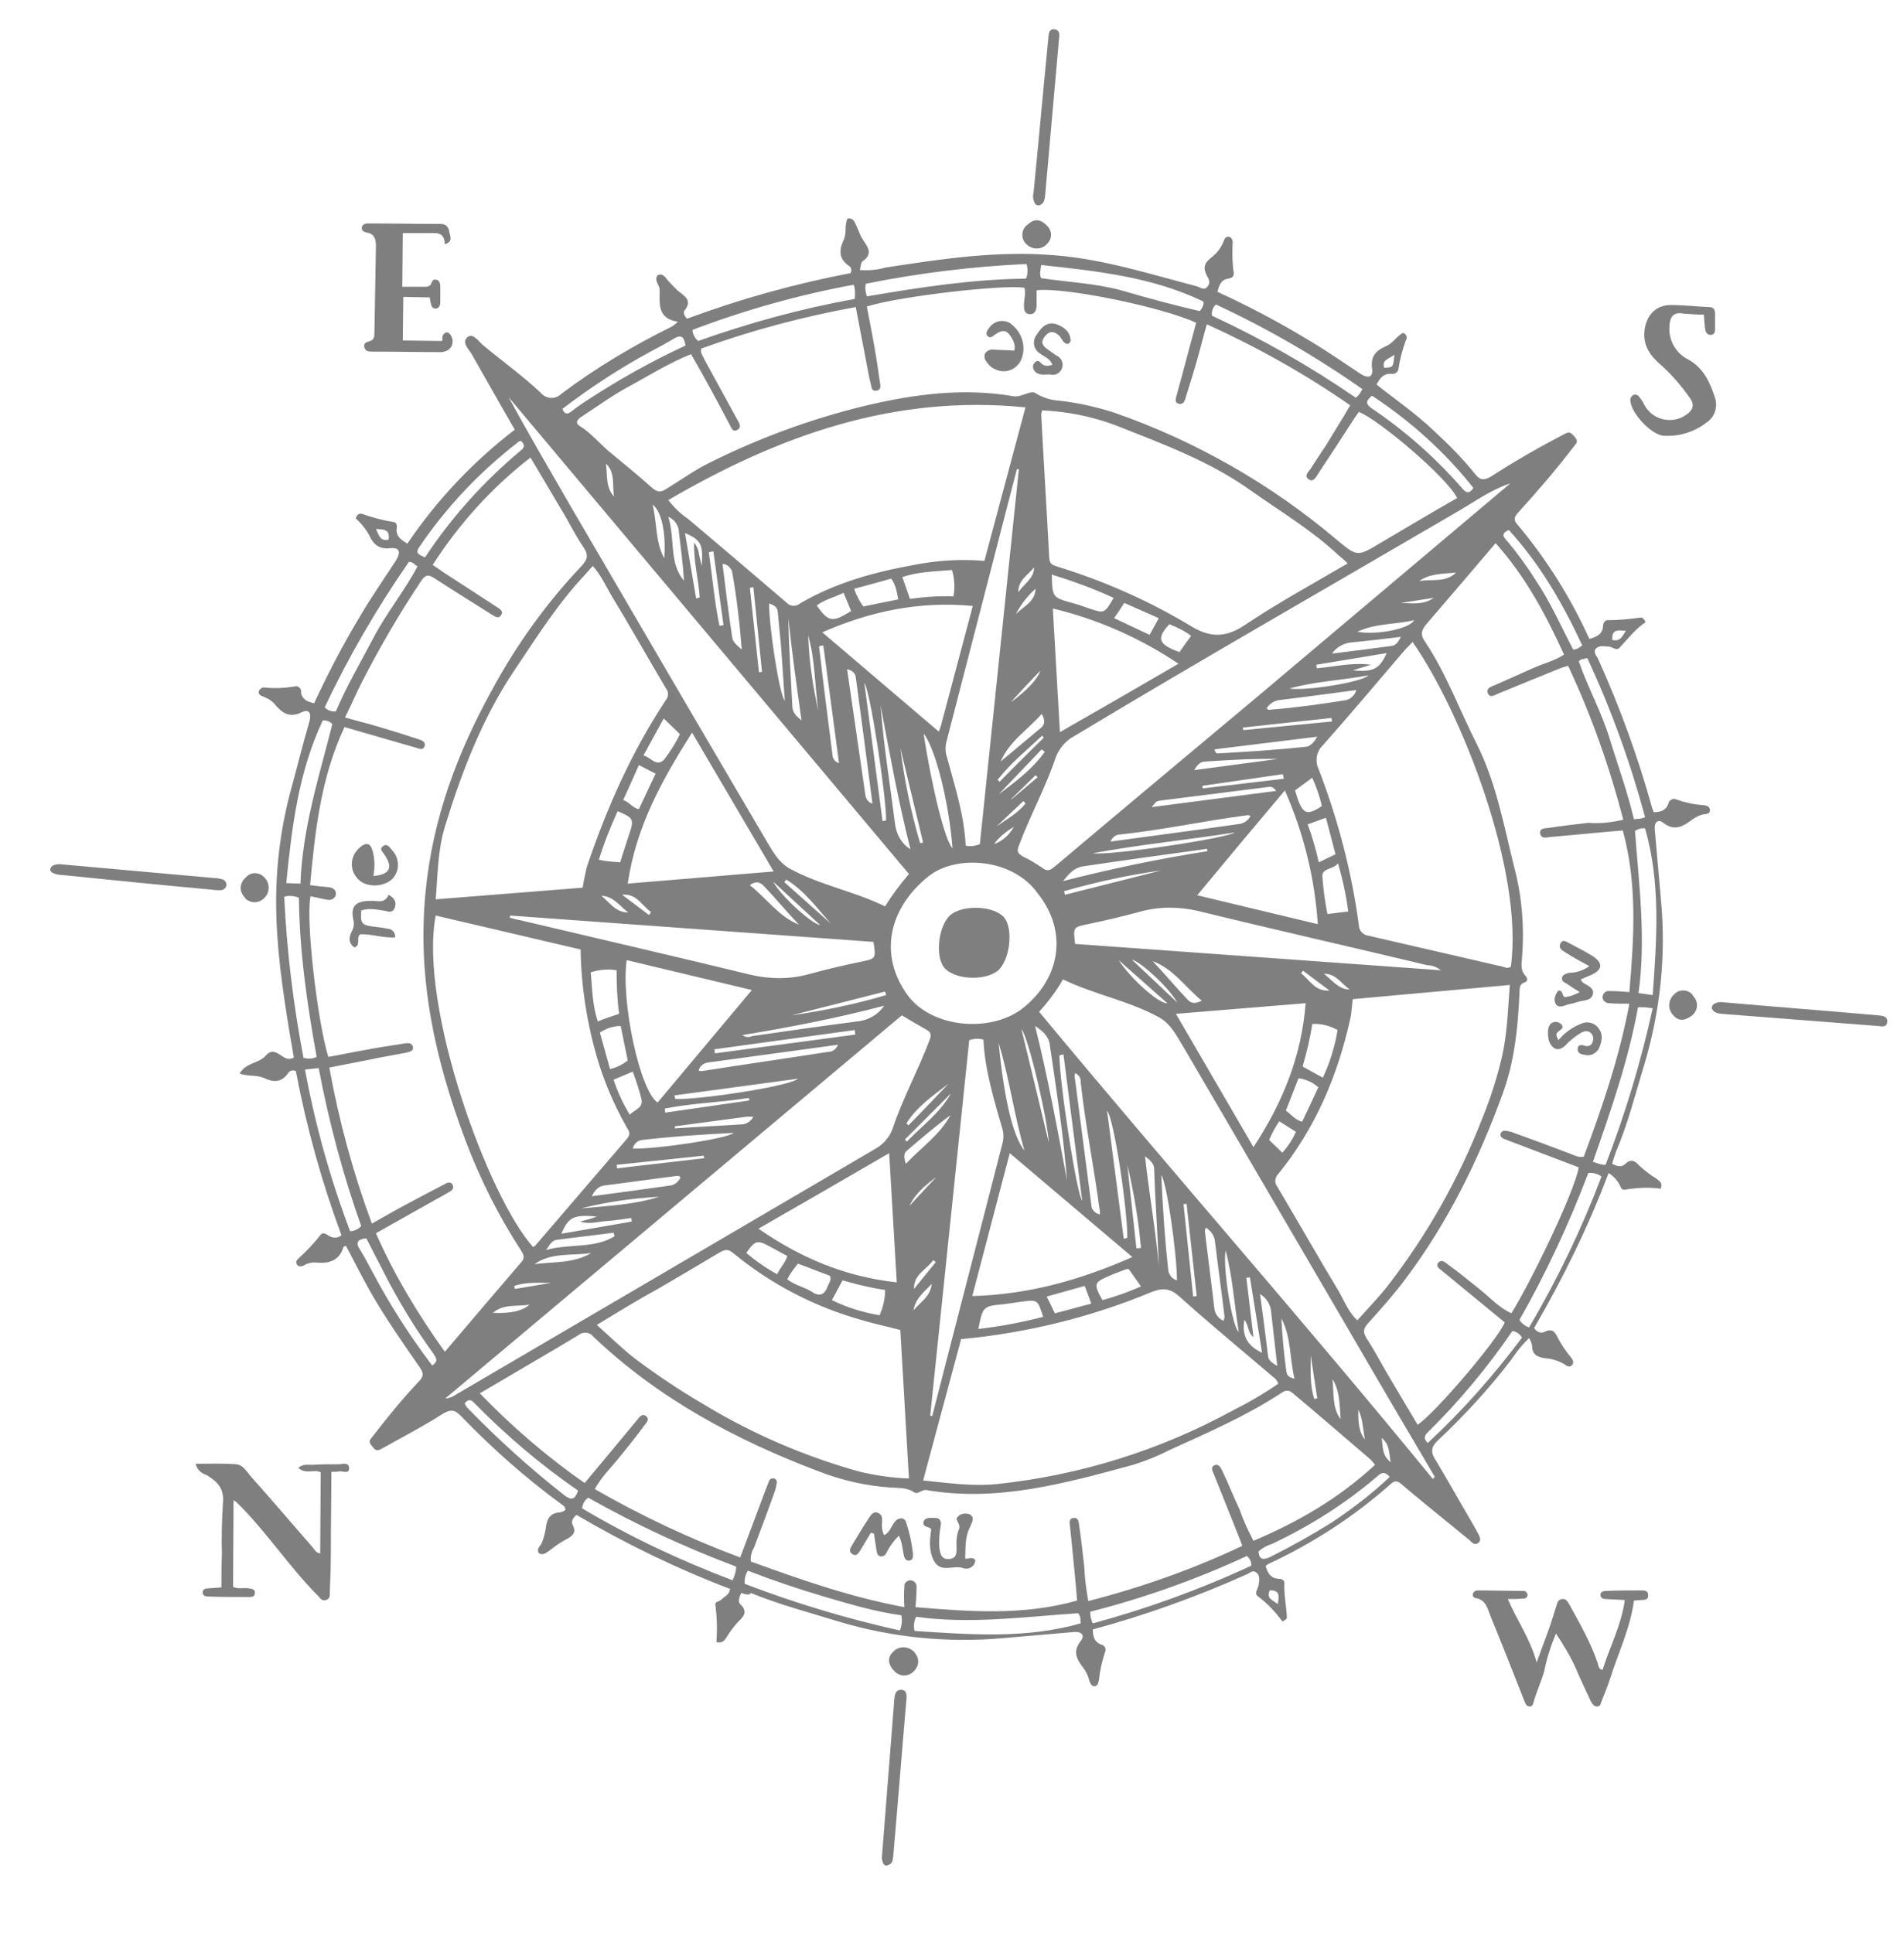 <?xml version="1.0" encoding="UTF-8"?> <svg xmlns="http://www.w3.org/2000/svg" xmlns:xlink="http://www.w3.org/1999/xlink" version="1.1" id="Слой_1" x="0px" y="0px" width="375.8px" height="381.5px" viewBox="0 0 375.8 381.5" style="enable-background:new 0 0 375.8 381.5;" xml:space="preserve"> <style type="text/css"> .st0{fill:#7F7F7F;} </style> <g id="Слой_2_1_"> <g id="objects"> <path class="st0" d="M146.3,314.4c-0.4,0.9-0.7,1.7-0.2,2.2c1.7,1.6,0.5,2.6-0.6,3.7c-0.7,0.8-1.4,1.7-2,2.7 c-0.4,0.6-0.8,1.4-2.1,1.1c0.2-2.5,0.1-5-0.2-7.4c-0.1-0.6,0.8-0.6,1.2-1c0.5-0.6,1.5-0.8,1.7-2.1c-10.5-4-20.6-8.9-30.3-14.6 c-0.7,0.5-1.1,1.3-0.8,1.9c0.9,1.7-0.1,2.3-1.4,3c-1.1,0.6-2.1,1.3-3.1,2.1c-0.6,0.4-1.2,1-2.1,0.6c-0.6-0.9,0.2-1.4,0.5-2 c0.4-0.9,0.6-1.8,0.8-2.8c0.2-1.8,0.7-3.2,2.8-3.3c0.4-0.1,0.8-0.2,1.1-0.5c0-0.7-0.5-0.9-0.9-1.2c-7.1-5.2-13.6-11-19.7-17.3 c-1.2-1.3-2.1-1.4-3.7-0.4c-3.9,2.5-8,4.6-12.1,6.9c-0.8,0.4-1.1,0.3-1.7-0.5c-0.8-0.9-0.6-1.2-0.1-1.8c3-3.9,6.1-7.7,9.5-11.3 c0.9-1,0.5-1.7-0.1-2.6c-3.4-4.9-6.9-9.9-9.9-15.2c-1.6-2.9-3.1-5.8-4.6-8.7c-0.3,0.1-0.5,0.1-0.5,0.2c-0.8,2.7-2.8,3.3-5.3,3.1 c-0.9-0.1-1.8,0.1-2.6,0.6c-0.4,0.2-0.9,0.2-1.2-0.1c-0.4-0.5-0.2-1,0.2-1.3c1.5-1.4,3-2.9,4.3-4.6c0.5-0.7,1.1-0.3,1.7,0.1 c0.8,0.5,1.8,0.5,2.5-0.1c-3.9-10.5-6.9-21.3-9-32.4c-0.6-0.3-1.3-0.1-1.6,0.5c-1.3,1.8-2.9,1.7-4.6,0.9c-1.5-0.7-3.1-0.3-4.9-0.9 c1.2-2.2,3.8-2,5.1-3.5c2.1-2.5,3.5,1.7,5.6,0.3l-0.8-4.6c-1.4-8.6-2.7-17.3-2.7-26.1c0-7.6,1-15.1,3-22.4 c1.2-4.4,2.3-8.9,3.6-13.3c0.4-1.7-0.2-2.4-1.6-1.7c-2.3,1.1-3.7,0.2-5.1-1.4c-0.6-0.8-1.4-1.3-2.4-1.7c-0.5-0.2-1.1-0.4-0.9-1.1 c0.2-0.5,0.7-0.8,1.2-0.7c1.9,0.2,3.9,0.1,5.8-0.2c0.5-0.2,1.1,0.1,1.3,0.7c0,0.1,0.1,0.2,0,0.4c0.2,1.4,1.2,1.9,2.6,2.2 c2.7-5.8,5.6-11.4,8.9-16.9c2.2-3.8,4.8-7.5,7.2-11.2c1.1-1.8,0.8-2.7-1.2-2.5c-2,0.2-3.2-0.7-4-2.5c-0.7-1.3-1.6-2.4-2.7-3.4 c0.3-0.8,0.7-1,1.2-0.9c2,0.7,4.1,1.3,6.2,1.6c0.7,0.1,0.8,0.7,0.7,1.3c-0.2,1.5,0.8,2.2,2.1,3c5.8-8.6,13-16.2,21.2-22.5 c-2.9-5-5.7-10-8.5-14.9c-0.6-1-2-2.3-0.9-3.3c1.1-1,2.2,0.7,3,1.4c3.8,3.2,7.9,6.1,11.5,9.5c1,1.2,2.7,1.4,3.9,0.4 c0,0,0.1-0.1,0.1-0.1c6.9-5.2,14.3-9.6,22-13.4c0.4-0.3,0.8-0.6,1.1-0.9c-4.1-0.6-3.6-3.6-3.6-6.3c0-1-1.2-1.8-0.4-2.9 c1-0.4,1.4,0.3,1.9,0.9c0.6,0.7,1.3,1.4,2,2.1c1.3,1.1,3.1,1.9,1.4,4c-0.3,0.4,0,1.1,0.5,1.6c10.5-3.9,21.3-6.9,32.3-9 c0.3-0.8,0-1.2-0.3-1.4c-2.1-1.4-2-3.2-1.1-5.1c0.7-1.4,0.1-3,0.8-4.3c1-0.1,1.3,0.5,1.6,1.2c0.4,0.8,0.7,1.7,1.1,2.5 c0.9,1.6,2.7,3.1,0.2,4.8c-0.3,0.3-0.3,1-0.5,1.7c1.7,0.1,3.4,0,5.1-0.5c11.1-1.7,22.2-3.4,33.6-2.4c9.6,0.8,18.6,3.7,27.8,6.1 c0.7,0.2,1.4,0.9,2.1,0.1c0.7-0.8,0.3-1.5-0.1-2.2c-0.8-1.5-0.5-2.5,0.8-3.5c1.2-0.9,2.1-2.1,2.6-3.5c0.1-0.4,0.5-0.7,0.9-0.7 c0.5,0.1,0.8,0.6,0.8,1.1c-0.1,2-0.1,4,0.2,6c0.1,0.8-0.4,1.1-1.1,1.2c-1.4,0.2-1.8,1.3-2.1,2.6c5.9,2.7,11.6,5.7,17.1,9 c3.8,2.2,7.4,4.7,11,7.1c1.7,1.1,2.7,0.8,2.4-1.1c-0.3-2.5,1-3.5,2.8-4.3c1.4-0.6,2.1-2,3.3-2.6c0.5,0.1,0.9,0.7,0.7,1.2 c0,0.1-0.1,0.2-0.1,0.2c-0.7,1.9-1.2,3.8-1.5,5.8c-0.1,0.5-0.6,0.9-1.1,0.9c0,0-0.1,0-0.1,0c-1.6-0.2-2.4,0.7-3.1,2.1 c3.9,3.1,8,5.9,11.5,9.3c2.8,2.6,5.5,5.3,7.9,8.3c0.9,1.2,1.7,1.4,3.1,0.6c4.8-3.1,9.7-5.9,14.7-8.5c0.8-0.4,1.1-0.3,1.8,0.5 c0.8,0.9,0.6,1.2,0.1,1.8c-3.5,4.6-7.2,8.9-11.1,13.2c-0.7,0.8-1.1,1.4-0.3,2.3c5.8,6.9,10.6,14.5,14.3,22.7 c1.4-0.4,2.6-0.9,2.7-2.5c0-0.6,0.3-1.2,0.9-1.2c2.1,0,4.3-0.2,6.4-0.5c0.4-0.1,0.8,0.2,1.1,0.9c-2,1.3-3.5,3.3-5.2,5.1 c-0.6,0.6-1.4-0.3-2.2-0.3c-0.8,0-1.7-0.3-2.4,0.4c-0.6,0.7,0.1,1.4,0.4,2c4.3,9.5,7.9,19.4,10.7,29.5c0.1,0.3,0.2,0.5,0.3,0.8 c1.3,0,2.4-0.3,2.9-1.7c0.1-0.6,0.7-1,1.3-0.9c0.1,0,0.2,0.1,0.3,0.1c1.7,0.6,3.5,1,5.3,1.1c0.6,0.1,1.2,0.2,1.3,0.9 c0.1,0.7-0.6,0.9-1.1,0.9c-0.8,0.1-1.6,0.5-2.3,1c-1.8,1.3-3.5,2.5-5.8,0.7c-1-0.8-1.8-0.2-1.7,1.2c0.4,4.6,0.8,9.1,1.2,13.7 c1.1,11.2-0.1,22.5-3.4,33.3c-1.7,5.6-3.1,11.2-5.4,16.6c-0.3,0.8-0.6,1.7-0.8,2.5c1,0.5,1.8,0.7,2.5,0.1c1.2-1.2,2-0.7,2.9,0.3 c1,0.9,2.1,1.8,3.3,2.5c0.6,0.5,1.3,0.8,0.9,2c-2.3-0.3-4.7-0.2-7.1,0.2c-0.6,0.1-0.8-0.4-1-0.9c-0.5-1-1.3-1.8-2.2-2.4 c-4,10.6-9,20.8-14.7,30.6c0.5,0.8,1.3,1.1,2,0.8c1.5-0.8,2.1-0.1,2.7,1.2c0.7,1.3,1.5,2.5,2.4,3.6c0.4,0.5,0.9,1.1,0.4,1.7 c-0.5,0.6-1.1,0.2-1.6-0.2c-1.1-0.6-2.3-1-3.5-1.1c-1.6-0.2-2.8-0.6-2.8-2.5c-0.1-0.5-0.3-1.1-0.6-1.5c-1.4,1.3-2.6,2.9-3.7,4.5 c-4.3,5.6-9.1,10.8-14.3,15.7c-1.6,1.5-1.3,2.6-0.3,4.1c2.6,4.4,5.1,8.8,7.6,13.1c0.2,0.4,0.5,0.9,0.7,1.3c0.3,0.6,0.6,1.2,0,1.7 c-0.6,0.5-1.2,0.1-1.6-0.4c-2.9-2.4-5.8-4.7-8.7-7.1c-1.7-1.4-3.3-2.7-4.9-4.1c-0.6-0.5-1.2-0.8-2-0.1 c-7.3,6.5-15.5,11.8-24.3,15.9c-0.2,0.1-0.4,0.3-0.5,0.4c0.4,1.3,0.9,2.4,2.6,2.5c0.5,0,1.1,0.2,1.1,0.8c-0.1,2.3,0.4,4.6,0.5,6.8 c0,0.3-0.3,0.6-0.9,0.8c-1.4-1.9-3-3.6-4.9-5c-0.7-0.6,0.1-1.4,0.2-2.1c0.1-0.7,0.4-1.9-0.4-2.5c-0.8-0.7-1.4,0.2-2.1,0.4 c-9.8,4.4-19.9,8-30.2,10.8c0,1.4,0.3,2.5,1.7,3c0.5,0.1,0.9,0.6,0.8,1.2c0,0.1-0.1,0.2-0.1,0.3c-0.6,1.8-1,3.6-1.2,5.5 c-0.1,0.6-0.3,1.2-0.9,1.2c-0.6,0-0.8-0.6-1-1.1c-0.2-0.9-0.6-1.7-1.1-2.4c-1.3-1.7-2.3-3.3-0.6-5.4c0.8-1,0.4-1.9-1.3-1.8 c-4.6,0.4-9.3,0.8-13.9,1.2c-11,1-22.1-0.1-32.7-3.3c-5.8-1.8-11.6-3.3-17.2-5.6C147.9,314.9,147.2,314.7,146.3,314.4z M87.8,266.8c5.2-6.1,10.1-11.9,15.1-17.7c0.7-0.8,0.5-1.4,0-2.2c-4.5-6.9-8.2-14.3-11.1-22c-5.9-15.8-9.5-31.7-7.8-48.9 c1.4-14.5,6.3-27.5,13.1-39.8c4.8-8.9,10.7-17.1,17.6-24.4c1.2-1.3,1.6-2.2,0.4-3.9c-1.6-2.3-2.8-4.9-4.3-7.3 c-2-3.4-4-6.8-6.1-10.3c-7.6,5.9-14.1,13.1-19.3,21.2c0.9,0.6,1.5,1,2.2,1.5c3.4,2.2,6.9,4.5,10.3,6.7c0.6,0.4,1.6,0.9,1,1.7 c-0.5,0.9-1.3,0.2-2-0.2c-3.8-2.4-7.5-4.7-11.2-7.1c-1.2-0.8-1.8-0.6-2.6,0.6c-4.2,6.3-8,12.8-11.5,19.6c-1.2,2.3-2.2,4.7-3.5,7.3 c2.4,0.7,4.5,1.2,6.5,1.8c2.7,0.8,5.3,1.6,8,2.5c0.6,0.2,1.5,0.5,1.2,1.4c-0.3,0.8-1,0.5-1.6,0.3l-2.8-0.8L68,143.5 c-4.7,10-5.8,20.5-6.8,31.2c1.4,0.2,2.5,0.3,3.7,0.4c0.8,0.1,1.4,0.5,1.4,1.3s-0.8,1.3-1.6,1.2c-1.2-0.2-2.3-0.5-3.4-0.7 c-1,4.4,1.3,24.5,3.5,31.7c2.3-0.4,4.6-0.9,6.9-1.3c2.6-0.5,5.2-0.9,7.8-1.3c0.7-0.1,1.7-0.4,2,0.6c0.2,1-0.9,1-1.5,1.2 c-1.6,0.3-3.3,0.6-4.9,0.9c-3.3,0.7-6.6,1.3-10.1,2c1.9,10.5,4.7,20.8,8.4,30.8c2.5-1.4,4.7-2.7,7-3.9c2.4-1.3,4.9-2.6,7.4-3.9 c0.5-0.3,1.3-0.6,1.6,0.3c0.2,0.7-0.3,1-0.8,1.3c-0.9,0.5-1.7,1-2.5,1.4c-3.9,2.2-7.8,4.4-11.9,6.7 C77.8,251.6,82.5,259.4,87.8,266.8z M271.4,289.1c-0.5-0.6-0.8-1-1.2-1.3c-5-4.3-10-8.6-15-12.8c-0.9-0.8-1.6-0.6-2.4,0 c-6.9,4.5-14.5,7.8-22,11.2c-2.3,1.2-4.6,2.1-7.1,2.9c-13.3,3.6-26.7,7.4-40.8,5c-1-0.2-1.7,1-2.5,0.4c-1.4-0.9-2.9-0.8-4.4-0.9 c-4.9-0.3-9.8-1.4-14.4-3.2c-16.4-6.2-31.7-14.4-44.5-26.6c-0.7-0.9-1.9-1-2.8-0.4c0,0,0,0-0.1,0.1c-2.8,1.7-5.7,3.4-8.6,5.1 c-3.6,2.1-7.1,4.2-10.9,6.4c6.3,6.5,13.2,12.5,20.7,17.7c3.6-4.3,7-8.4,10.4-12.5c0.4-0.5,0.9-1.3,1.7-0.7s0.1,1.3-0.3,1.8 c-1.6,2.2-3.3,4.3-5,6.4c-1.7,2.1-3.5,3.8-4.8,6.2c9.2,5.3,18.8,9.8,28.7,13.5l4.5-12c0.4-1.1,0.8-2.1,1.2-3.1 c0.1-0.4,0.6-0.6,1-0.5c0.4,0.1,0.6,0.6,0.5,1c0,0,0,0,0,0c-0.1,0.5-0.2,1.1-0.4,1.6c-1.3,3.7-2.7,7.4-4.1,11.1 c-0.5,0.8-0.7,1.8-0.6,2.7c9.7,3.5,19.5,7,30.3,9c-0.1-1.6-0.1-2.8,0-4c-0.1-0.7,0.4-1.2,1.1-1.3c0.1,0,0.2,0,0.2,0 c0.7,0.1,1.2,0.7,1.1,1.4c0,0,0,0.1,0,0.1c0,1.2-0.1,2.5-0.2,3.8c10.7,0.9,21.3,1.7,31.9-1.3c-0.4-4.8-0.9-9.7-1.4-14.6 c-0.1-0.7-0.3-1.6,0.7-1.7c1-0.1,1,0.8,1.1,1.5c0.4,2.7,0.7,5.4,1,8.1c0.1,2.3,0.4,4.6,0.8,6.8c10.5-2.7,20.7-6.3,30.4-10.9 c-0.3-0.8-0.5-1.4-0.8-2.1l-4.8-12c-0.3-0.6-0.7-1.5,0.1-1.8c0.9-0.4,1.3,0.6,1.6,1.2c1.2,2.5,2.2,5.1,3.4,7.6 c0.7,2.1,1.7,4.2,2.7,6.1C256.2,300.4,264.3,295.7,271.4,289.1z M136.4,69.9c-4.5,1.8-8.4,4.3-12.5,6.5c-3.1,1.7-6,3.8-8.9,5.7 c-0.7,0.4-1.7,1.2-0.7,1.9c2.3,1.4,3.9,3.4,5.9,5.1c2.8,2.3,5.6,4.6,8.3,7c1.1,1,1.8,1.2,3,0.4c2.8-1.7,5.4-3.6,8.4-5.1 c9.8-4.9,20.1-8.7,30.8-11.3c9.7-2.3,19.4-3.6,29.3-1.9c1.7,0.3,3.4-1.3,4.4-0.6c1.4,0.9,3.1,1.4,4.8,1.5 c3.6,0.4,7.1,1.2,10.6,2.3c16.1,5.6,31,14.1,44,25.1c4.1,3.4,4.1,3.4,8.6,0.7c5.1-3,10.1-6,15.2-8.9c-1.9-4-15.5-15.5-19.4-17 c-0.4,0.6-0.9,1.2-1.3,1.9c-2.2,3.4-4.4,6.8-6.6,10.1c-0.5,0.7-1,2-2,1.3c-1-0.7,0-1.5,0.4-2.1c1-1.6,2.1-3.2,3.2-4.9 c1.5-2.5,3.1-5,4.6-7.6c-8.9-6.2-18.4-11.5-28.3-16c-0.7,2.4-1.2,4.5-1.8,6.6c-0.7,2.5-1.5,5.1-2.3,7.6c-0.2,0.7-0.4,1.7-1.4,1.5 c-1-0.2-0.6-1.2-0.4-1.9c0.4-1.6,0.9-3.2,1.3-4.8c0.8-3.1,1.7-6.3,2.5-9.3c-7-3.2-26.3-7.1-31.5-6.4c0,1,0,2.1,0,3.2 c-0.1,0.8-0.4,1.6-1.4,1.5s-1.1-0.9-1.1-1.7c0-1.2,0.4-2.3,0.1-3.5c-3.9-0.7-25,1.7-31.1,3.7c0.4,2.3,0.9,4.6,1.3,6.9 c0.5,2.7,0.9,5.5,1.3,8.2c0.1,0.6,0.2,1.4-0.7,1.5c-0.9,0.2-1-0.6-1.1-1.2c-0.1-0.4-0.2-0.8-0.3-1.2l-2.7-14.1 c-10.4,1.9-20.6,4.6-30.5,8.2c-0.2,1,0.4,1.5,0.6,2.1c2.1,3.9,4.3,7.8,6.4,11.7c0.4,0.7,1.1,1.7,0.2,2.2c-1.1,0.7-1.3-0.6-1.7-1.2 C141.6,79.2,139.1,74.6,136.4,69.9z M320.4,161.8c-2.7-10.4-6.3-20.6-10.9-30.4c-0.4,0.1-0.9,0.3-1.3,0.4 c-4.2,1.7-8.4,3.4-12.5,5.1c-0.7,0.3-1.6,0.9-2,0c-0.5-1.1,0.7-1.4,1.4-1.7c2.5-1.1,5-2.2,7.4-3.3c2-0.9,4.2-1.4,6.2-2.7 c-3.6-7.9-7.6-15.4-13.5-22c-4.7,5.5-9.1,10.7-13.6,15.9c-1.1,1.3-1.3,2.2-0.3,3.6c4.2,6.3,6.8,13.5,10.2,20.2 c3.8,7.6,5.3,15.9,7.3,24c1.6,5.9,2.1,12.1,1.6,18.2c-0.1,1.2-0.3,2.5,0.7,3.5c0.4,0.5,0.5,1.1-0.2,1.3c-1.2,0.4-0.9,1.4-1,2.2 c-0.3,6.8-1,13.6-3.4,20c-4.7,12.9-10.7,25.1-19,36.2c-2.3,3.1-4.9,6-7.5,8.9c-0.8,0.9-1.1,1.6-0.3,2.9c1.6,2.4,2.9,5,4.4,7.5 c1.9,3.2,3.8,6.4,5.7,9.6c3.5-2.3,15.9-16.9,17.2-20.2l-12.4-10.2c-0.5-0.4-1.3-0.9-0.7-1.6s1.3-0.1,1.8,0.3 c2.2,1.6,4.3,3.3,6.4,5c2.1,1.7,3.8,3.6,6.2,4.7c3.5-5.5,12.5-23.9,13.3-28.8l-11.8-4.5c-1-0.4-1.9-0.7-2.9-1.1 c-0.5-0.2-0.9-0.6-0.7-1.1c0.2-0.5,0.7-0.6,1.2-0.5c0.5,0.1,1,0.2,1.4,0.4c3.7,1.3,7.4,2.7,11.1,4.1c0.8,0.3,1.6,0.8,2.7,0.6 c3.6-9.7,7-19.5,9-30.2c-1.6,0-2.8,0-4-0.1c-0.7,0-1.2-0.5-1.3-1.1c0-0.1,0-0.1,0-0.2c0.1-0.7,0.7-1.2,1.4-1.1c0,0,0.1,0,0.1,0 c1.2,0,2.5,0.1,3.8,0.2c0.9-10.7,1.6-21.3-1.3-31.9c-4.8,0.4-9.6,0.9-14.4,1.3c-0.7,0.1-1.7,0.4-1.9-0.7s1-1,1.7-1.1 c2.6-0.4,5.2-0.7,7.8-1C315.8,162.6,318.1,162.3,320.4,161.8L320.4,161.8z M267,197.2c-0.2,1.4-0.2,2.7-0.5,3.9 c-2.5,11.3-6.9,21.6-14.2,30.6c-0.7,0.7-0.8,1.8-0.2,2.5c4.1,6.9,8,13.8,12.1,20.6c1.1,1.9,1.9,4.1,3.7,5.8 c2.2-2.5,4.4-4.7,6.3-7.2c7.6-9.9,13.8-20.9,18.3-32.5c1.6-3.9,2.9-7.9,3.9-12.1c1.1-4.7,1.2-9.4,1.6-14.4L267,197.2z M202.4,80.4 c-26-2.6-48.7,5.6-70.5,18.3c1.1,1.4,2.4,2.7,3.9,3.7c6.5,5.5,13,11,19.4,16.5c0.7,0.8,1.9,0.9,2.7,0.2c7-4.1,14.7-6.2,22.5-7.6 c4.6-0.9,9.2-1.2,13.9-0.8L202.4,80.4z M115,175.2c0.2-1.3,0.5-2.7,0.8-4c3.9-11.6,8.8-22.7,15.6-33c0.6-0.7,0.6-1.7,0-2.4 c-3.6-6.1-7.1-12.3-10.8-18.4c-1.1-1.9-2-3.9-3.6-5.7c-0.6,0.7-1.1,1.2-1.5,1.7c-5.4,5.7-9.6,12.4-13.9,18.8 c-6.4,9.5-10.5,20.2-13.8,31c-1.4,4.6-1.4,9.4-1.8,14.3L115,175.2z M182.2,292.2c5,0.5,9.8,1.2,14.6,0.7 c16.2-1.7,32-6.6,46.3-14.4c3.2-1.6,6.3-3.4,9.2-5.4c-0.2-0.6-0.6-1.1-1.1-1.4c-6.2-5.3-12.4-10.4-18.4-15.8 c-1.8-1.6-3.2-1.8-5.5-0.9c-12,5-24.7,8.1-37.6,9.3L182.2,292.2z M266,111.2c-0.7-0.7-1.3-1.2-1.8-1.6 c-5.2-4.9-11.4-8.6-17.2-12.7c-8.2-5.9-17.6-9.3-26.9-13c-4.6-1.7-9.5-2.7-14.4-2.9c-0.1,0.2-0.1,0.5-0.2,0.7 c0.5,9.5,1.1,19,1.6,28.5c0.1,1.1,0.6,1.3,1.5,1.6c9.1,2.8,17.8,6.6,26,11.5c4.1,2.6,7.2,2.7,11.2,0 C252.2,119,259,115.3,266,111.2L266,111.2z M278.8,126.7c-0.6,0.7-1.2,1.2-1.7,1.8c-5.3,6.2-10.6,12.5-16,18.6 c-1.3,1.2-1.6,3.2-0.8,4.8c3.8,9.9,6.5,20.2,7.9,30.7c0,1.1,0.9,2,2,2.1c8.7,2,17.3,4,26,6c0.6,0.1,1.3,0.6,2,0.1 C300.8,171.9,288.4,140.4,278.8,126.7L278.8,126.7z M86,180.7c-3.4,17.8,10.3,55.5,19.2,65.4c0.1,0,0.3-0.1,0.4-0.2 c6.1-7.1,12.1-14.1,18.2-21.2c0.7-0.9,0.4-1.4-0.1-2.2c-2.5-4.4-4.5-9.1-5.9-13.9c-2-6.9-3.1-14.1-3.2-21.2L86,180.7z M117.8,261.5c2.7,2.4,5,4.7,7.6,6.7c4.4,3.3,8.9,6.3,13.7,9.1c9.6,5.8,19.9,10.2,30.7,13.2c3.1,0.7,6.3,1.2,9.6,1.3l-1.7-29.3 c-2.6-0.7-5.1-1.2-7.4-1.9c-9.4-2.6-18.1-7.1-25.6-13.3c-1-0.8-1.5-0.7-2.5-0.2c-4,2.4-8.1,4.8-12.2,7.2 C125.8,256.6,121.9,259,117.8,261.5z M179.4,172.5l-79-94.1c3.9,7.2,8,14.2,12.1,21.3c12.9,22.1,25.8,44.2,38.8,66.3 c1.2,2,2.3,4.1,4.5,5.4c6,3.3,12.8,4.5,18.9,7.5C176.1,176.6,177.7,174.5,179.4,172.5z M282.8,291.9c0.1-0.1,0.2-0.3,0.4-0.4 c-5.6-9.5-11.2-19-16.7-28.5c-11-18.8-22-37.7-33-56.5c-1.3-2.1-2.4-4.4-4.7-5.7c-6-3.3-12.8-4.5-19-7.5c-1.3,2.3-2.9,4.4-4.7,6.4 C230.8,230.7,257.4,260.8,282.8,291.9L282.8,291.9z M298.1,95.4c-3.9,1.3-7,3.6-10.3,5.5c-25.3,14.8-50.7,29.3-75.8,44.4 c-1.7,0.9-2.9,2.4-3.6,4.1c-2,6-5.1,11.6-7.3,17.5c-0.4,1-0.3,1.5,0.7,2.1c1.3,0.6,2.6,1.4,3.8,2.2c1,0.8,1.5,0.7,2.5-0.1 c13.4-11.3,26.8-22.5,40.2-33.7L298.1,95.4z M178,200.4L87.9,276c0.7,0,1.4-0.3,2-0.7c27.5-16.1,55.1-32.3,82.6-48.4 c1.7-0.9,3.1-2.4,3.7-4.2c2-6,5.1-11.6,7.3-17.5c0.4-1,0.2-1.5-0.7-2C181.2,202.3,179.5,201.3,178,200.4z M204.8,176.3 c-4.8-6.8-16-7.8-21.6-3.3c-7.9,6.4-9.8,15.6-4,23.5c4.7,6.3,16,7.4,22.4,2.7C209.3,193.3,210.9,183.9,204.8,176.3L204.8,176.3z M223.5,248.1l-24.2-20.5l-7.4,28.2C203.1,255.5,213.3,252.6,223.5,248.1L223.5,248.1z M123.9,174.4l28.8-2.4l-16.1-27.4 C130.6,154,125.5,163.3,123.9,174.4L123.9,174.4z M247.4,226.4c5.8-8.8,9.5-18,10.3-28.4c-8.6,0.7-16.9,1.4-25.6,2.1L247.4,226.4z M192,119.6c-10.4-1-20.1,1-29.7,5.2l23,19.6c0.2-0.6,0.3-0.8,0.4-1.1L192,119.6z M123.7,189.5c-1.2,8,2.6,25.9,6.1,28.1 c6.1-7.3,12.3-14.7,18.6-22.2L123.7,189.5z M175.5,227.6c-8.6,5-16.9,9.8-25.8,14.9c8.5,5.9,17.3,9.5,27.3,10.6L175.5,227.6z M212.2,186.3l72.2,5.2c-0.8-0.6-1.7-1-2.7-1c-15-3.6-30.1-7-45.2-10.7c-3.9-0.9-7.9-0.9-11.7,0.2c-3.4,0.9-6.7,1.7-10.1,2.4 C211.8,183,211.8,183,212.2,186.3L212.2,186.3z M100.7,180.7l-0.1,0.4c0.7,0.2,1.3,0.4,2,0.5c15.2,3.6,30.4,7.1,45.6,10.8 c3.9,0.9,7.9,0.9,11.7-0.2c3.3-0.9,6.7-1.7,10.1-2.4c2.9-0.6,2.9-0.6,2.4-3.9L100.7,180.7z M183.6,279.4l0.4,0.1 c4.6-18,9.3-36,13.9-54c0.2-0.8,0.2-1.7,0-2.5c-1.7-5.9-3.5-11.7-3.8-17.8c-0.9-0.3-1.9-0.2-2.8,0.1L183.6,279.4z M201.1,92.6 c-0.1,0-0.3,0-0.4,0l-13.9,53.8c-0.2,0.7-0.2,1.5-0.1,2.3c1.6,6,3.6,11.9,3.9,18.2c0.9,0.2,1.9,0.1,2.8-0.3L201.1,92.6z M253.6,156c-5.9,7-11.5,13.7-17.3,20.7l23.8,5.7C259.5,173.3,257.3,164.4,253.6,156L253.6,156z M209.2,144.5 c7.9-4.5,15.5-8.9,23.4-13.5c-7.6-5.1-16-8.8-24.8-10.9L209.2,144.5z M59.3,174.4c0.4-11,3.7-21.2,6.3-31.5 c-0.5-0.5-1.2-0.8-1.9-0.7c-4.8,10.2-6.1,21.1-7.2,32.1L59.3,174.4z M212.8,318.4c-10.6,0.7-21.3,2.2-32,0.7 c-0.4,0.9-0.5,1.8-0.3,2.8c11,0.7,21.9,1.6,32.8-1.5C213.2,319.8,213.4,319.1,212.8,318.4z M236.8,61.4c0.5-0.6,0.9-1.3,0.7-1.9 c-10.2-4.9-21.1-6-32-7.2c-0.1,1-0.4,1.8,0,2.6c5.3,0.8,10.6,1,15.8,2.4C226.4,58.8,231.6,60.2,236.8,61.4L236.8,61.4z M326.2,196.4c0.8-11.1,1.6-22.1-1.5-32.9c-0.7-0.1-1.4,0.1-2,0.5c0.8,10.6,2.2,21.3,0.7,32L326.2,196.4z M62.5,208.6 c-1.9-10.5-3.4-20.9-3.5-31.4c-0.9-0.4-2-0.5-2.9-0.2c0.5,10.7,1.8,21.3,3.8,31.8C60.8,209,61.7,209,62.5,208.6z M177.6,321.8 c0.4-0.9,0.5-2,0.3-3c-5.2-0.7-10.2-2.2-15.3-3.7c-5.1-1.5-10.1-3.2-15-5.1c-0.5,0.8-0.7,1.7-0.6,2.6 C156.9,316.4,167.2,319.5,177.6,321.8z M323.3,198.8c-1.9,10.5-5.4,20.5-8.9,30.5c0.6,0.2,1.1,0.4,1.6,0.5 c0.3,0.1,0.6,0.1,0.9,0.1c3.9-10.1,7-20.4,9.3-30.9c-0.9-0.1-1.3-0.2-1.8-0.2C323.9,198.8,323.6,198.8,323.3,198.8L323.3,198.8z M171.1,58.5c10.5-1.8,20.9-3.4,31.4-3.5c0.4-0.9,0.4-2,0.1-2.9c-10.7,0.5-21.3,1.8-31.7,3.9C170.7,56.8,170.8,57.6,171.1,58.5 L171.1,58.5z M301.8,262c5.6-9.5,10.4-19.5,14.3-29.8c-0.7-0.5-1.7-0.8-2.6-0.7c-3.8,10-8.3,19.7-13.6,29 C300.3,261.2,301,261.7,301.8,262z M145.3,309.2c-10.1-3.8-19.8-8.3-29.2-13.6c-0.7,0.5-1.1,1.2-1.2,2.1 c9.4,5.6,19.4,10.3,29.7,14.2C145,311,145.3,310.1,145.3,309.2z M60.2,211.1c2,10.9,5,21.6,8.9,31.9c0.8,0,1.6-0.4,2.2-1 c-3.6-10.1-6.4-20.6-8.4-31.2L60.2,211.1z M168.5,56.2c-10.9,2-21.5,5-31.8,8.9c0,0.8,0.4,1.6,1.1,2.2c10.1-3.6,20.4-6.4,30.9-8.3 C168.8,58,168.8,57,168.5,56.2z M246.1,307.1c-9.9,4.6-20.3,8.3-30.9,11c0,0.4,0,0.8,0.1,1.2c0.1,0.4,0.2,0.8,0.4,1.1 c10.7-2.9,21.2-6.7,31.3-11.4C247,308.3,246.7,307.6,246.1,307.1z M268.9,76.8c-9.1-6.4-18.8-12-28.9-16.7 c-0.6,0.5-0.9,1.4-0.8,2.2c9.9,4.6,19.4,10,28.4,16.2c0.3-0.2,0.5-0.5,0.7-0.7C268.6,77.4,268.7,77.1,268.9,76.8z M80.7,110.9 c-6.3,9.1-11.9,18.7-16.6,28.7c0.5,0.6,1.4,0.9,2.2,0.8c2.1-5,4.9-9.7,7.4-14.5s6.1-9.2,8.7-14.1 C81.8,111.4,81.5,110.9,80.7,110.9z M311.6,130.5c1.8,5.2,4.5,10,6.1,15.3c1.6,5.2,3.5,10.4,4.8,15.9c0.6-0.1,0.9-0.1,1.2-0.1 c0.3-0.1,0.7-0.2,1-0.3c-2.9-10.8-6.7-21.3-11.4-31.4c-0.3,0-0.6,0.1-0.8,0.2C312.2,130,311.9,130.3,311.6,130.5z M83.9,110 c5.2-7.9,11.6-15,18.9-21.1c0.8-0.6,0.8-1.2,0-1.9c-0.3,0.1-0.5,0.2-0.7,0.4c-7.5,5.8-14,12.7-19.3,20.5 C81.8,109.3,82.8,109.5,83.9,110z M274.3,291.5c-1.2-1.4-1.9-0.6-2.6,0c-6.2,5.3-13.2,9.7-20.6,13.2c-1,0.3-1.9,0.8-2.7,1.5 c0.1,1.7,1,1.7,2.3,1.1c4.2-2.1,8.3-4.4,12.3-6.9C267,297.7,270.8,294.8,274.3,291.5z M290.8,96.3c-5.6-7.1-12.4-13.2-20-18.2 c-1.1,0.9-1.4,1.5-0.2,2.4c6.7,4.5,12.8,9.9,18.1,16C289.5,97.4,290.1,97.4,290.8,96.3L290.8,96.3z M297.8,104.6 c-1.6,0.7-1.1,1.4-0.3,2.2c2,2.4,3.9,5,5.6,7.7c2.9,4.3,5,9.1,7.4,13.7c0.3,0,0.6-0.1,0.9-0.2c0.3-0.2,0.6-0.4,0.9-0.6 C308.5,119.2,304,111.4,297.8,104.6L297.8,104.6z M114.1,294.2c-7.4-5.1-14.2-10.9-20.5-17.3c-0.6-0.7-1.2-0.8-1.9,0.1 c0.1,0.2,0.3,0.5,0.4,0.7c6.1,6.3,12.5,12.1,19.4,17.5C112.9,296.2,113.5,295.9,114.1,294.2z M85.3,269.5c1.4-0.9,0.7-1.6,0.2-2.4 c-3.7-5.1-6.9-10.4-9.7-15.9l-3.5-6.8c-1.8,0.2-2.2,0.9-1.2,2.3c0.9,1.5,1.7,3,2.5,4.5C77,257.6,80.9,263.7,85.3,269.5L85.3,269.5 z M298.5,262.7c-4.9,7.2-10.6,14-16.8,20.1c-0.7,0.7-0.6,1.3,0.1,2c6.8-6.3,13-13.3,18.6-20.8C300,263.3,299.3,262.8,298.5,262.7z M135.3,68.2c-0.3-1.9-0.9-2.2-2.4-1.3c-1.5,0.9-3,1.7-4.5,2.5c-6.1,3.3-11.9,7.1-17.4,11.3c0.4,1.1,1,1.1,1.8,0.5 c1-0.8,2-1.5,3.1-2.2C122,75,128.6,71.3,135.3,68.2L135.3,68.2z M193.1,262.3c4.3-0.5,8.6-1.3,12.8-2.4c-1.1-3.4-1.1-3.4-4.2-3 c-1.2,0.2-2.3,0.3-3.5,0.5C194,257.8,194,257.8,193.1,262.3L193.1,262.3z M219.8,118c-3.9-1.8-8-3.3-12.2-4.6 c0.1,4.5,0.1,4.5,4,5.6c1.1,0.3,2.3,0.7,3.4,1.1C218,121.1,218,121.1,219.8,118z M187.9,112.5c-3.4,0.3-6.6,0.3-9.8,1.4l1.5,4.3 c2.9-0.4,5.7-0.6,8.6-0.5C188.5,115.9,188.4,114.2,187.9,112.5L187.9,112.5z M122.2,200.1c-0.4-2.9-0.5-5.8-0.5-8.6 c-1.7-0.3-3.5-0.1-5.1,0.4c0.3,3.3,0.3,6.5,1.4,9.7C119.4,201,120.7,200.6,122.2,200.1z M173.6,259.6c0.7-1.6,1.1-3.3,1.1-5 c-2.8-0.4-5.6-1.1-8.4-1.9c-0.7,1.3-1.4,2.6-2.1,3.9C167.2,258.1,170.3,259,173.6,259.6z M259,202.1c-0.4,2.8-1.1,5.6-1.9,8.4 l4,2.2c1.4-3,2.4-6.2,2.9-9.4C262.4,202.4,260.7,202,259,202.1z M122.4,170.2c0.6-1.9,1.2-3.8,1.8-5.6c1-2.9,0.8-3.2-2.3-4.5 c-1.4,3.1-2.7,6.3-3.7,9.6C119.6,170,121,170.1,122.4,170.2L122.4,170.2z M210.6,233c-0.7-9-2.1-17.9-3.4-26.8 c-0.2-1.7-1.5-2.8-2.9-3.7C206.8,212.5,208.7,222.8,210.6,233z M217.1,239.7c0-0.5,0-0.9-0.1-1.2c-1.1-8.3-2.8-16.6-3.7-24.9 c0.1-0.8-0.4-1.5-1.1-1.8c0,0.2-0.1,0.4-0.1,0.6c1.1,8.5,2.2,16.9,3.3,25.4C215.4,238.7,216.1,239.5,217.1,239.7L217.1,239.7z M137.9,211.3c0.3,0.1,0.5,0.1,0.6,0.1c8.3-1.3,16.7-2.5,25-3.8c0.9,0,1.6-0.6,1.9-1.4l-25.6,3.5 C138.9,209.8,138.1,210.4,137.9,211.3L137.9,211.3z M238.3,168c0-0.2,0-0.4-0.1-0.4c-0.1-0.1-0.3-0.1-0.4,0 c-8,1.1-16.1,2.2-24.1,3.4c-1.8,0.3-2.8,1.6-3.9,2.9C219.2,171.5,228.7,169.5,238.3,168z M246.8,161c-0.3-0.1-0.5-0.1-0.6-0.1 c-8.4,1.1-16.7,2.9-25.1,3.8c-0.9,0-1.6,0.6-1.9,1.4c8.8-1.2,17.2-2.3,25.6-3.5C245.7,162.4,246.5,161.8,246.8,161z M266.1,179.9 c-0.4-3.2-1.1-6.4-2-9.5c-1.1,1.3-3.2,0.9-3.1,2.6c0.2,2.5,0.5,5,1,7.4L266.1,179.9z M167.2,132.1l3.6,24.8 c0.1,0.8,0.6,1.5,1.4,1.7c-1.1-8.6-2.2-16.8-3.3-25C168.8,132.8,168,132.2,167.2,132.1L167.2,132.1z M146.5,204.3 c0.6,0.4,1.3,0.5,1.9,0.2c6.9-1,13.8-2,20.8-2.9c2.1-0.2,4.1-1.3,5.3-3.1C165.4,200.9,156.2,202.7,146.5,204.3L146.5,204.3z M179.7,167.6c-2.4-9.4-4.1-18.9-5.9-28.4c0.6,8,1.9,15.8,2.9,23.7C177,164.8,178,166.6,179.7,167.6L179.7,167.6z M127,149.1 c1.5,0.4,2.6,2.4,4.1,0.8c1.2-1.6,2.3-3.3,3.1-5l-3.2-3.1L127,149.1z M217.6,256.6c2.6-0.7,5.1-1.6,7.6-2.7l-2.4-3.4 c-0.2,0-0.4-0.1-0.5,0c-1.1,0.4-2.2,0.8-3.3,1.3C215.9,253.1,215.8,253.4,217.6,256.6L217.6,256.6z M260.2,214.6 c-1.1-1-2.5-1.6-3.9-1.8l-2.5,6.4c1.1,0.8,1.8,1.8,3.2,2.2C258.1,219.1,259.1,217,260.2,214.6z M168.6,116.2 c0.4,1.3,1,2.4,1.8,3.5l6.9-1.4c-0.3-1.5-0.5-2.9-1.4-4.1C173.5,114.9,171.2,115.5,168.6,116.2z M118.4,203.8l2,7.2 c1.3-0.3,2.5-0.9,3.5-1.7l-1.4-6.8C121,202.5,119.6,203,118.4,203.8z M155.4,252.5c1.5,1.2,3.4,1.5,4.9,2.5s2.5,0.5,3.1-1.2 c0.2-0.6,0.8-1.2,0.4-2l-6.3-2.4C156.7,250.4,155.9,251.4,155.4,252.5z M250,139.8c0.2,0.2,0.3,0.3,0.4,0.3 c5.1-0.4,10.2-1.1,15.2-1.9c1-0.2,1.8-1,2.1-2c-5.3,0.7-10.4,1.4-15.4,2C251.3,138.4,250.5,139,250,139.8z M241.5,260.7 c0.1-0.4,0.2-0.6,0.2-0.8c-0.6-5-1.3-9.9-1.9-14.9c-0.1-1.1-0.8-2.1-1.8-2.7c-0.1,0.3-0.2,0.5-0.2,0.6c0.6,5.2,1.3,10.3,1.9,15.5 C239.9,259.5,240.6,260.3,241.5,260.7z M116.8,236.1c5.4-0.7,10.4-1.4,15.4-2.1c0.9-0.1,1.7-0.7,2.1-1.6c-0.2-0.4-0.5-0.3-0.8-0.3 c-4.8,0.6-9.6,1.3-14.4,1.9C118.1,234.2,117.4,234.9,116.8,236.1L116.8,236.1z M232.3,252.7c0-5.2-2-19.3-3.1-20.8 c0.3,6.5,0.7,12.7,1.4,18.9C230.8,251.8,231.5,252.5,232.3,252.7L232.3,252.7z M124.9,226.7c4.9,0.1,18.8-2,19.9-3.1 c-6.2,0.3-12.1,0.7-18.1,1.4C125.8,225.1,125.1,225.8,124.9,226.7z M129.4,152.7l-3.3-1.7c-1,2.3-2,4.5-3.1,6.9 c1.2,0.4,1.9,1.6,3.1,1.8L129.4,152.7z M208.2,259.2c2.5-0.6,4.8-1.3,7.2-1.9l-1.3-3.5l-7.5,2.1L208.2,259.2z M260.3,170.2 c1.3-0.6,2.2-1.1,3.3-1.6l-1.9-7.2l-3.6,1.3C259,165.1,259.7,167.6,260.3,170.2z M226.9,125.3c0.6-1.1,1.2-2.1,1.8-3.3l-6.8-3 c-0.7,1.1-1.3,2-2,3L226.9,125.3z M260,145.4l-20.3,2.5c0.2,0.7,0.4,0.8,0.6,0.8c5.8-0.3,11.6-0.7,17.4-1.3 C258.6,147.3,259.2,146.7,260,145.4L260,145.4z M142.6,111.3c0.6,4.9,1.2,9.7,1.9,14.4c0.1,1,0.9,1.6,1.9,2.5 c-0.4-5.2-1-10.3-1.9-15.4C144.2,112,143.5,111.3,142.6,111.3L142.6,111.3z M153.4,251.5c0.6-1.4,1.6-2.2,2-3.6l-3.5-1.9 c-2.4-1.3-2.9-1.2-4.6,1.3C149.2,248.9,151.2,250.3,153.4,251.5z M124.9,211.5c-1.4,0.6-2.6,1.1-3.8,1.6c0.8,2.4,1.9,4.8,3.2,6.9 c1-1,2.7-1.3,2.3-3.1C126.2,215.2,125.6,213.5,124.9,211.5L124.9,211.5z M182.3,144.8c1.6,10.6,4.3,21.4,5.7,22.6 C187.3,158.3,184.6,147.6,182.3,144.8L182.3,144.8z M221.8,244.5l0.7-0.2c0.1-5.1-2.6-23.5-4-25.1L221.8,244.5z M154.9,138.3 c-0.3-4-0.5-7.7-0.8-11.4c-0.2-2.1-0.4-4.1-0.6-6.2c-0.1-1-0.9-1.3-1.7-1.6C151.8,123.8,153.8,137,154.9,138.3L154.9,138.3z M133.1,216.2l0.2,0.7c4.6,0.2,22.6-2.5,24.2-4L133.1,216.2z M251.9,156.1c-0.7-0.9-1.1-0.8-1.4-0.8c-7.1,0.9-14.3,1.8-21.4,2.7 c-0.9,0.1-0.9,0.2-1.8,1.3L251.9,156.1z M209.9,208.1c-0.3,0.1-0.5,0.1-0.8,0.2c0,5.3,3.4,27.4,4.5,28.7L209.9,208.1z M215.7,168.4c3.6,0.5,26.7-3,28-4.1C234.2,165.8,224.9,166.7,215.7,168.4z M162.5,127.4l-0.7,0.1c-0.1,0.1-0.2,0.2-0.1,0.4 c0.8,7,1.7,14,2.6,21c0,0.8,0.5,1.5,1.3,1.7L162.5,127.4z M255.6,156c1.4,4.7,2.1,5.2,5.3,3.1c-0.4-1.9-1.1-3.8-1.9-5.6 C257.9,154.3,256.8,155.1,255.6,156z M141,207.1l0.1,0.8l27.7-3.7l-0.1-0.9L141,207.1z M174.2,162.1l0.7-0.2 c0-5.1-3.2-25.8-4.3-27.1L174.2,162.1z M161.2,119.5c2.3,3.3,3.1,3.4,6.8,1.1l-1.5-3.6C164.7,117.9,162.8,118.3,161.2,119.5 L161.2,119.5z M252.1,269.6c-0.4-3.6-0.8-7.1-1.2-10.6c-0.1-1.5-0.9-2.8-2.2-3.6c0.6,4.3,1.1,8.4,1.6,12.4 C250.5,268.7,251.3,269.1,252.1,269.6z M117.8,240.1c-4.6-0.4-5.6,0.1-7,3.4l13.9-2.4l-0.1-0.7c-1.6,0.2-3.3,0.5-4.9,0.6 s-3.3,0.7-5.2,0.1C115.7,240.8,116.8,240.5,117.8,240.1z M235.1,125.5c-1.3-1-2.8-1.7-4.3-2.3c-2.6,2.8-2.2,4,2,5.5 C233.5,127.7,234.2,126.7,235.1,125.5L235.1,125.5z M262.9,129c4.2-0.5,7.9-1,11.7-1.5c0.9-0.1,1.4-0.8,1.9-1.8 c-3.4,0.4-6.6,0.8-9.8,1.1C265.3,126.9,263.8,127.7,262.9,129z M121.3,244l-0.2-0.7c-3.7,0.5-7.5,0.9-11.2,1.4 c-0.9,0.1-1.3,0.8-2.1,2C112.5,245.4,117.2,246.5,121.3,244L121.3,244z M246.7,252.1c-0.2,0-0.5,0.1-0.7,0.1l1.4,11.7 c-1.2-0.9-0.9-2.4-1.8-3.4c-0.5,3,0.5,5.1,3.5,6.5L246.7,252.1z M228.7,249.8c-0.2-6.4-0.7-12.7-0.9-19.1c0-1-0.7-1.6-1.8-2.5 C226.8,235.7,228.1,242.7,228.7,249.8L228.7,249.8z M259.8,131.2l0.1,0.7c3.5-0.3,7-1.2,10.7-0.7l-3.6,1.1 c4.1,0.4,5.3-0.3,6.7-3.4L259.8,131.2z M197.1,205.8c1.1,11.2,2.8,18.4,5.1,21.3C200.1,219.8,199.2,212.7,197.1,205.8L197.1,205.8 z M178.8,229.7c3.1-3.3,6.7-5.7,8.8-9.6c-3,2.2-5.8,4.6-8.6,7C178.3,227.7,178.4,228.6,178.8,229.7L178.8,229.7z M197.5,150.3 c2.6-2.2,5.3-4.4,7.9-6.6c0.9-0.7,0.9-1.6,0.2-2.8C202.8,144.1,199.2,146.3,197.5,150.3L197.5,150.3z M131.9,102 c1.4,4.5,0.1,9.1,3.1,12.6c-0.2-3.2-0.6-6.3-1-9.5C134,103.7,133.1,102.5,131.9,102L131.9,102z M253.1,227.5 c1.1-1.2,2-2.6,2.7-4.1l-3.3-2.1c-0.8,1.2-1.5,2.4-2,3.7L253.1,227.5z M137.4,118.1c0.2,0,0.4-0.1,0.7-0.2 c-0.2-3.5-1.2-6.9-1.1-10.8c0.6,0.7,0.9,1.6,1,2.5c0.2,0.7,0.3,1.4,0.5,2.1c0.3-4.3-0.1-5.1-3.3-6.5L137.4,118.1z M157.7,182.5 c-2.4-2.5-4.6-5.2-7-7.7c-0.8-0.8-1.6-0.9-2.7-0.1C151.4,177.4,153.7,180.9,157.7,182.5L157.7,182.5z M237.2,197.5 c-3.3-2.7-5.6-6.3-9.7-7.8c2.4,2.5,4.6,5.2,7,7.7C235.2,198.1,236,198.1,237.2,197.5L237.2,197.5z M158.2,142.2 c-1-7.1-1.9-13.6-2.6-20.2c0.1,5.9,0.5,11.7,0.8,17.6C156.5,140.6,157,141.2,158.2,142.2L158.2,142.2z M201.6,203.1 c1.8,7.4,3.6,14.9,5.4,22.4C206.8,221.1,203,204.7,201.6,203.1L201.6,203.1z M255.5,272.1c-1-4-0.6-8.2-2.6-11.9 c0.2,3.5,0.5,7,1,10.5C254,271.5,254.5,271.9,255.5,272.1z M241.9,246.8c-0.6,3.3,1.3,15.1,2.6,16.1 C243.6,257.4,243.3,252,241.9,246.8L241.9,246.8z M235.7,152l16.5-2.2c-4.8-0.1-9.5,0.2-14.2,0.5C237,150.3,236.4,150.8,235.7,152 z M267.9,124.7c4.2,0.7,10.5-0.7,11.2-2.3C275.3,123.3,271.4,123,267.9,124.7L267.9,124.7z M116.7,247.3 c-3.8,0.6-7.8-0.2-11.2,2.2C109.3,249,113.2,249.4,116.7,247.3z M130.1,236.2c-5.2,0.3-10.3,1-15.4,2.3 C119.9,238,125.1,237.8,130.1,236.2z M254.5,135.9c3.5,0.5,14.4-1.3,15.6-2.6C264.6,134.3,259.4,134.5,254.5,135.9z M140.8,108.8 l-0.9,0.2c0.7,4.8,1.1,9.7,2.1,14.5l0.8-0.1L140.8,108.8z M177.7,147.6c0.8,6.4,2.1,12.7,3.9,18.8l0.6-0.1L177.7,147.6z M133.2,222.3l0,0.4c4.5-0.3,8.9-0.5,13.4-0.8c0.9-0.1,1.7-0.7,2.1-1.5c-0.6,0-1,0-1.3,0L133.2,222.3z M131.1,110.2 c0.4-5.2-0.6-9.4-2.3-10.6C129.7,103.2,129.3,106.9,131.1,110.2z M131.2,218.8l0.1,0.8l16.6-2.4l-0.1-0.5 C142.3,217.6,136.7,217.7,131.2,218.8L131.2,218.8z M229.2,171.8c-6.5,0.9-12.9,2.3-19.2,4.1l0.2,0.7L229.2,171.8z M156.2,200.4 c6.3-0.9,12.6-2.2,18.7-4l-0.2-0.7L156.2,200.4z M253.4,153.7l-0.2-0.9l-15.9,2.3l0.1,0.5L253.4,153.7z M235.5,255.9l0.7-0.1 l-2-18.2c-0.2,0-0.4,0-0.6,0.1L235.5,255.9z M262.9,142.4l-0.1-0.7l-17.5,1.9l0.1,0.5L262.9,142.4z M121.7,229.9l0.1,0.7 c5.7-0.7,11.4-1.3,17.2-2l-0.1-0.5C133.1,228.7,127.4,229.3,121.7,229.9L121.7,229.9z M224.3,246.4l0.9-0.1 c-0.5-5.5-1.4-11-2.7-16.4L224.3,246.4z M159.5,125.4c0.2,5,0.9,10,2,14.8C160.8,135.2,160.9,130.2,159.5,125.4z M148.7,115.9 l-0.7,0.1l1.8,16.7l0.6-0.1L148.7,115.9z M206.2,148.4l-0.6-0.5l-8.5,8.9C200.4,154.3,203.8,151.8,206.2,148.4z M164,182.3 c-2.7-3-5.2-6.5-8.8-8.7l-0.4,0.5L164,182.3z M220.8,189.5c2.3,3.6,8,8.7,9.6,8.5L220.8,189.5z M178.6,224.9l0.4,0.4 c3-3.1,6.5-5.6,8.7-9.5C184.6,218.9,181.6,221.9,178.6,224.9L178.6,224.9z M187.2,213.9c-3,2.3-6.2,4.5-8.3,7.8l0.4,0.4 C182,219.4,184.6,216.6,187.2,213.9L187.2,213.9z M206,145.6l-0.3-0.4c-3,2.8-6.2,5.4-8.8,8.7l0.4,0.4 C200.1,151.4,203.1,148.5,206,145.6L206,145.6z M152.6,174c1.4,2.7,7.5,8.3,9.3,8.6L152.6,174z M264.6,280.1 c-0.2-2.7-0.1-5.5-1.6-7.9C263.3,275,262.9,277.8,264.6,280.1z M232.4,197.9c-2-3.4-7.5-8.2-9-8.5L232.4,197.9z M97.3,259.1 c3.5,0.2,5.9-0.4,7.2-1.6C102.1,257.9,99.4,257.3,97.3,259.1z M280.1,114.7c2.4-0.5,5.2,0.4,7.3-1.7 C284.9,113.3,282.3,113.1,280.1,114.7L280.1,114.7z M121.2,98c-0.4-2.2,0.3-4.7-1.6-6.5C119.9,93.8,119.5,96.2,121.2,98L121.2,98z M184.7,249.1l-0.5-0.4c-1.3,1.9-3.9,2.8-3.8,5.7L184.7,249.1z M128.1,180.6c0.1-0.2,0.3-0.4,0.4-0.6c-1.8-1.2-2.8-3.7-5.7-3.4 L128.1,180.6z M180.3,258.6c1.4-1.6,3.4-2.8,3.6-5.2C182.5,254.9,180.7,256.2,180.3,258.6L180.3,258.6z M118.7,176.8 c1.6,1.3,2.8,3.3,5.3,3.3C122.3,178.8,121.1,176.9,118.7,176.8L118.7,176.8z M200.5,121.2c1.5-1.5,3.8-2.4,3.9-5 C202.8,117.6,201.5,119.3,200.5,121.2L200.5,121.2z M262.4,195.5l-5.2-3.9l-0.4,0.5C258.5,193.4,259.5,195.7,262.4,195.5 L262.4,195.5z M266.4,195.3c-1.7-1.2-2.8-3.2-5.1-3.1C262.9,193.4,264.2,195.3,266.4,195.3z M204.1,112c-1.2,1.5-3.2,2.5-3.1,4.9 C202.1,115.2,204.1,114.2,204.1,112L204.1,112z M259.4,276.1c0.2,0,0.4-0.1,0.6-0.1l-1.3-8.5C258.7,270.4,258.5,273.4,259.4,276.1 z M199.5,138.6c3-2.1,5.5-4.8,5.8-6.2C203.2,134.6,201.3,136.6,199.5,138.6L199.5,138.6z M202.4,158.6l-0.4-0.5l-5.3,5 C198.7,161.7,200.9,160.5,202.4,158.6z M101.5,253.8l0.1,0.6c2.4-0.4,4.8-0.8,7.2-1.2C106.3,253.2,103.8,253,101.5,253.8z M179.5,238c1.8-1.9,3.5-3.8,5.3-5.7C182.7,233.9,180.7,235.5,179.5,238L179.5,238z M276.5,119c2.3,0.1,4.5,0.4,6.5-1L276.5,119z M274.5,288.6c-0.4-1.8-0.1-3.4-1.8-4.8C273,285.6,272.7,287.2,274.5,288.6z M196.2,166.6c1.7-0.6,3-1.8,3.9-3.4 C198.6,164.1,197.2,165.2,196.2,166.6z M204.8,153.4l-0.4-0.4l-4.8,4.7l0,0.1L204.8,153.4z M269.4,284.1c-0.4-2-0.4-4-1.3-5.9 C268,281.2,268.4,282.9,269.4,284.1z M252.2,316.6c0.3-1.6,0.4-2.8-1.6-2.7C249.9,315.5,251.2,315.8,252.2,316.6L252.2,316.6z M74.2,104.4c0.6,1.2,0.8,2.5,2.5,2.1C77,104.4,75.7,104.5,74.2,104.4L74.2,104.4z M318.2,126.3c1.6,0.4,2-0.7,2.7-1.8 C319.4,124.4,318.1,124.1,318.2,126.3z M275.2,70c-1,0.9-2.5,0.9-2,2.6C275,72.5,275,72.5,275.2,70z"></path> <path class="st0" d="M38.6,288.9c2.8,0,5.4-0.1,8,0.1c1.4,0.1,2.1,1.5,3,2.5c4.1,4.6,8.1,9.3,12.2,14c0.3,0.4,0.6,1,1.4,1.1 l0.1-16c-1.2-0.7-3,0.5-4.4-0.9c1-0.9,2.1-0.5,3-0.6c1.7-0.1,3.3-0.1,5-0.1c0.7,0,2-0.5,2,0.8c0,1.2-1.2,0.5-1.9,0.6 c-0.5,0.1-1.1,0.1-1.6,0.1c0,5.4-0.1,10.6-0.1,15.9c0,2.6-0.1,5.1-0.2,7.7c0,0.7,0.1,1.5-0.8,1.7c-0.9,0.3-1.2-0.6-1.8-1.1 c-5.5-5.6-9.8-12.2-15.4-17.8c-0.3-0.3-0.6-0.6-1-0.8l-0.1,17.1c1,0.5,2.1,0.1,3.2,0.3c0.6,0.1,1.2,0.2,1.1,0.9 c0,0.7-0.5,0.8-1,0.8c-2.8,0-5.5,0-8.3-0.1c-0.5,0-1-0.2-1-0.8c0-0.6,0.5-0.8,1-0.8l2.7-0.2c0-2.3,0-4.4,0.1-6.6 c-0.1-3.3,0-6.7,0.2-10c0.3-2.8-1-4.2-3.1-5.5C40.1,290.8,39.1,290.6,38.6,288.9z"></path> <path class="st0" d="M307.1,322.4c-1,2.4-1.8,4.9-2.3,7.4c-0.6,2.1-1.5,4-2.1,6.1c-0.1,0.5-0.3,1-0.9,0.9c-0.6-0.1-0.7-0.6-0.9-1 c-2.2-5.6-4.4-11.2-6.7-16.8c-0.6-1.5-0.9-3.3-3-3.6c-0.4-0.1-0.6-0.5-0.5-0.8c0,0,0,0,0,0c0.1-0.4,0.5-0.7,0.9-0.7 c3.1,0,6.1,0.1,9.1,0.1c0.4,0,0.7,0.3,0.8,0.7c0,0,0,0.1,0,0.1c0,0.4-0.4,0.8-0.9,0.7c-0.9,0.1-1.9,0.1-3,0.1 c1.8,4.2,4.4,7.8,5.7,12.5c1-2.8,1.9-5.1,2.7-7.4c0.4-1.2,0.8-2.5,1.2-3.8c0.2-0.6,0.3-1.2,1.1-1.3c0.8-0.1,1.1,0.5,1.4,1 c2.1,3.8,4.3,7.6,5.7,11.8c0.1,0.4,0.1,1,0.9,1.2c1.4-4.5,3.7-8.8,4.4-13.8l-3.7-0.2c-0.5,0-1-0.1-1.1-0.7 c-0.1-0.7,0.5-0.9,1.1-0.9c2.3-0.1,4.6-0.1,6.9-0.1c0.6,0,1.4,0,1.4,0.9c0.1,1-0.8,1-1.5,1l-1.3,0.1c-0.7,5.4-3.1,10.3-4.7,15.4 c-0.5,1.5-1.1,3-1.7,4.5c-0.2,0.5-0.2,1-0.9,1c-0.6,0-0.9-0.5-1.2-1c-1-2.2-2.1-4.4-3-6.6C309.9,326.8,308.5,324.5,307.1,322.4z"></path> <path class="st0" d="M87.8,48.2c-0.1-2.8-2.1-2.1-3.8-2.2c-1.5,0-3,0-4.5,0l-0.1,10.6l4.5,0c0.5,0,1-0.1,1.2-0.6 c0.2-0.6,0.4-0.9,1-0.8c0.6,0.1,0.8,0.7,0.8,1.3c0,1,0,1.9,0,2.9c0,0.6,0,1.3-0.8,1.5c-0.8,0.1-1-0.6-1.1-1.2 c-0.1-0.3-0.1-0.7-0.2-1l-5.2-0.1l-0.1,8.6l7.7,0.1c0.3-0.1,0-0.7,0.2-1.1c0.5-0.8,1.1-0.8,1.6,0c0.6,1,0.4,2.3-0.6,2.9 c-0.3,0.2-0.7,0.3-1.1,0.4c-4.6,0-9.1-0.1-13.7-0.1c-0.7,0-1.5,0-1.7-0.9c-0.2-0.9,0.6-1,1.2-1.2c0.8-0.3,0.8-1,0.8-1.7 c0.1-5.7,0.2-11.4,0.3-17.1c0-1.2-0.3-2.4-1.8-2.6c-0.5-0.1-1-0.3-1-0.9c0-0.6,0.6-0.9,1.2-0.9c4.8,0,9.6,0.1,14.4,0.1 c1.1,0,1.6,0.7,1.7,1.7C88.9,46.8,89.4,47.7,87.8,48.2z"></path> <path class="st0" d="M336.3,62.1c-1.3,0-2.7-0.1-4-0.2c-2.1-0.4-2.7,0.7-2.8,2.5c-0.2,2.8,1.3,5.4,3.8,6.6c3,1.7,4.2,4.5,5.2,7.5 c0.6,1.8-0.1,3.9-1.7,4.9c-2.4,1.9-5.5,2.8-8.5,2.6c-2.4-0.2-6.4-4.5-6.5-6.9c-0.1-0.4,0.1-0.8,0.5-1.1c0.5-0.3,1,0,1.3,0.4 c0.4,0.5,0.7,1,1,1.6c1.5,2.7,4.9,3.7,7.7,2.2c0.2-0.1,0.4-0.3,0.6-0.4c1.3-0.9,1.6-2,0.6-3.3c-1.6-2.3-3.5-4.5-5.6-6.4 c-2.1-1.8-3.7-3.8-3.3-7c0.4-2.9,2.2-4.9,5.2-4.9c2.5,0,5,0.3,7.5,0.4c0.9,0,1.2,0.5,1.2,1.3c0,1,0,2.1,0,3.1 c0,0.6-0.2,1.1-0.9,1.1c-0.5,0-0.9-0.4-1-0.9c0,0,0,0,0,0C336.4,64.2,336.4,63.3,336.3,62.1z"></path> <path class="st0" d="M174.4,367.9c-0.3-0.5-0.4-1.2-0.3-1.8c0.8-10.2,1.6-20.3,2.4-30.5c0.1-0.9,0.1-2,1.3-2.1 c1.2,0,1.2,1.1,1.1,2c-0.9,10.3-1.7,20.6-2.6,30.9c-0.1,0.7-0.1,1.4-1,1.7C175,368.3,174.6,368.2,174.4,367.9z"></path> <path class="st0" d="M338.2,198.2c0.5-0.3,1.1-0.5,1.7-0.4c10.3,0.9,20.6,1.7,30.9,2.6c0.8,0.1,1.8,0.2,1.7,1.3 c-0.1,1.1-1.1,0.9-1.8,0.8c-10.3-0.8-20.6-1.6-30.9-2.4c-0.8-0.1-1.5-0.2-1.9-1C337.8,198.9,337.9,198.5,338.2,198.2z"></path> <path class="st0" d="M10.3,170.9c0.6-0.3,1.2-0.4,1.9-0.3l30.1,2.7c0.5,0,1,0.1,1.4,0.2c0.6,0.1,1,0.6,1,1.2c-0.1,0.6-0.6,1-1.2,1 c-0.6,0-1.1,0-1.6-0.1c-9.9-0.9-19.8-1.9-29.6-2.9c-0.5,0-1.1-0.1-1.6-0.3C9.8,172.1,9.7,171.5,10.3,170.9z"></path> <path class="st0" d="M204.3,40.2c-0.4-0.7-0.5-1.4-0.3-2.2c1-10.1,1.9-20.2,2.9-30.3c0.1-0.8,0-2.1,1.3-1.9 c1.1,0.2,0.9,1.2,0.8,2.1c-0.9,10.2-1.8,20.3-2.7,30.5c-0.1,0.8-0.1,1.7-1.1,2.1C204.9,40.6,204.5,40.5,204.3,40.2z"></path> <path class="st0" d="M176.2,329.5c-0.9-1.2-1.1-2.4,0.2-3.6c1.1-1.1,2.9-1,4,0.1c0.1,0.1,0.2,0.2,0.2,0.3c0.9,1,0.8,2.5-0.1,3.4 c-0.1,0.1-0.2,0.2-0.3,0.3c-1.1,1-2.7,0.9-3.7-0.2C176.4,329.6,176.3,329.6,176.2,329.5z"></path> <path class="st0" d="M48.6,173.1c0.9-1,2.4-1,3.4-0.1c0.1,0.1,0.2,0.2,0.3,0.3c1,1.1,1,2.9-0.2,4c0,0-0.1,0.1-0.1,0.1 c-1,0.9-2.5,0.9-3.5,0c-0.1-0.1-0.2-0.3-0.3-0.4c-1-1.1-0.9-2.7,0.2-3.7C48.5,173.2,48.6,173.1,48.6,173.1z"></path> <path class="st0" d="M206.7,44.6c1,1,1,2.5,0,3.5c-0.1,0.1-0.2,0.2-0.3,0.3c-1.2,1-2.9,0.8-3.9-0.3c0,0-0.1-0.1-0.1-0.1 c-0.9-1-0.8-2.6,0.2-3.5c0.1-0.1,0.3-0.2,0.4-0.3C204.3,43,205.6,43.4,206.7,44.6z"></path> <path class="st0" d="M330.7,196c1-0.8,2.6-0.7,3.4,0.4c0,0.1,0.1,0.1,0.1,0.2c1,1,1,2.7-0.1,3.7c-0.1,0.1-0.2,0.2-0.4,0.3 c-1.3,0.9-2.5,1-3.6-0.4c-1-1.2-0.8-3,0.4-4C330.6,196.1,330.6,196.1,330.7,196z"></path> <path class="st0" d="M73.7,172.9c3.3-0.3,3.9-1.7,2.2-4.2c-0.4-0.6-1.1-1.1-0.3-1.7s1.3,0.2,1.7,0.7c1.6,1.6,1.7,4.2,0.1,5.8 c0,0,0,0-0.1,0.1c-2,1.7-5.5,1.5-6.9-0.4c-1.5-1.8-1.2-4.4,0.6-5.9c0.1-0.1,0.1-0.1,0.2-0.2c1.2-0.9,1.9-0.6,2.3,0.7 C74,169.5,74,171.2,73.7,172.9z"></path> <path class="st0" d="M76.7,176.6c1.3,0.7,1.6,1.6,1.2,2.6c-0.5,1.2-1.5,0.6-2.3,0.5c-1.4-0.2-2.9-0.5-4.3,0 c-0.2,2.6,0.1,2.9,2.5,3.2c0.9,0.1,1.8,0.2,2.7,0.4c0.8,0,1.5,0.7,1.5,1.5c0,0.1,0,0.1,0,0.2c-2.3,0.2-4.6-0.7-6.9-0.6 c-0.9,0.6,0.2,2-1.1,2.6c-1.4-0.9-1.1-2.2-0.5-3.3c0.3-0.6,0.4-1.2,0.3-1.9c-0.7-2.8,0.2-4,3.4-4 C74.4,177.7,75.9,178.5,76.7,176.6z"></path> <path class="st0" d="M171.9,302.5c-0.7,1.2-1.4,2.3-2.1,3.5c-0.4,0.6-0.8,1.3-1.6,0.7c-0.7-0.4-0.4-1.1-0.1-1.6 c1.1-1.8,2.2-3.7,3.4-5.5c0.4-0.6,0.9-1.4,1.8-1c0.9,0.4,0.8,1.1,0.8,1.8c-0.1,0.9,0,1.8,0.4,2.6c1.1-0.5,1.4-1.7,2-2.5 c0.4-0.5,0.8-0.9,1.6-0.8c0.7,0.2,0.7,0.7,0.9,1.3c0.6,1.8,1,3.8,1.2,5.7c0,0.6,0,1.2-0.7,1.3c-0.7,0.1-1-0.5-1.1-1 c-0.3-1.3-0.3-2.6-1-3.9c-1,1-1.8,2.1-2.4,3.3c-0.2,0.5-0.6,0.8-1.1,0.8c-0.7-0.1-0.8-0.6-0.9-1.2l-0.5-3.3L171.9,302.5z"></path> <path class="st0" d="M190.5,307.6c0.7,0.2,1.3-0.5,2,0.3c0,0.9-0.8,1.7-1.7,1.7c-0.2,0-0.5,0-0.7-0.1c-1.9-0.7-4.4,1.1-5.8-1.5 c-1-2-0.8-4-0.5-6.1c-0.1-0.1-0.1-0.3-0.2-0.3c-0.6-0.3-1.6-0.3-1.3-1.3c0.3-0.9,1.5-0.7,2.4-0.7c0.8,0,1.1,0.7,1,1.4 c-0.3,1.5-0.4,3-0.3,4.5c0.2,1.2,0.4,2.3,1.9,2.2s1.5-1.1,1.5-2.2c-0.1-1.2,0-2.4,0.4-3.5c0.5-1-0.3-1.5-0.4-2.3 c0.5-0.9,1.6-1.2,2.6-0.8c1.1,0.6,0.4,1.6,0.1,2.4C190.4,303.4,190.6,305.4,190.5,307.6z"></path> <path class="st0" d="M200.2,69.2c0.2-0.8,0-1.6-0.4-2.3c-1-1.8-1.8-2-3.5-0.8c-0.4,0.3-0.8,0.7-1.3,0.3c-0.5-0.4-0.3-1,0.1-1.5 c0.9-1.5,2.8-2,4.3-1.1c0,0,0.1,0,0.1,0.1c2.2,1.6,3.1,4.5,2.1,7c-0.8,1.9-2.9,2.9-4.9,2.1c-0.6-0.2-1.2-0.6-1.6-1.1 c-0.5-0.6-1-1.2-0.7-2.1c0.4-0.6,1.1-0.9,1.8-0.8C197.5,69.1,198.8,69.1,200.2,69.2z"></path> <path class="st0" d="M207.7,72c-0.5-1.4-1.9-1.7-2.8-2.5c-1-0.9-1.1-2.4-0.3-3.4c1.2-2,2.5-2.7,4.2-2c1.4,0.6,2.5,1.5,2.5,3.2 c0,0.2-0.3,0.4-0.5,0.6c-1.1-0.1-1.2-1.2-1.8-1.7c-0.9-0.8-1.8-1-2.7,0.1c-0.9,1.1-0.7,1.8,0.4,2.6c0.6,0.4,1.1,0.8,1.7,1.2 c1,0.4,1.6,1.5,1.2,2.6c-0.4,1-1.4,1.5-2.4,1.2c-1.1,0-2.3,0.3-3.1-0.8c-0.3-0.5-0.3-1.1,0.1-1.5c0.5-0.6,0.9-0.4,1.4,0.2 C206.4,72.4,207,72.2,207.7,72z"></path> <path class="st0" d="M313.7,190.7c-1.8-1-3.3-1.8-4.7-2.7c-0.6-0.4-1.5-0.8-1-1.8s1.3-0.2,2,0.1c1.5,0.8,3.1,1.6,4.5,2.5 c1.9,1.3,1.8,2.6-0.4,3.6c-0.7,0.3-1.4,0.6-2.1,0.9c0.1,0.2,0.2,0.4,0.4,0.6c0.8,0.6,2.3,1,2,2.3c-0.3,1.3-1.7,1.2-2.8,1.5 c-0.7,0.2-1.3,0.4-2,0.5c-0.7,0.2-1.9,0.9-2.5,0c-0.6-0.9-0.1-2,0.5-2.7c1,0,0.6,0.9,1.2,1.3c1.1-0.1,2.1-0.5,3-1 c-1-0.6-1.8-1.1-2.5-1.6c-0.5-0.3-1.1-0.5-1-1.2c0.1-0.7,0.8-0.8,1.4-1C311.2,192,312.5,191.5,313.7,190.7z"></path> <path class="st0" d="M307.6,205.3c1.2-1.5,2.8-2.6,4.6-3.3c1.1-0.5,2.5-0.1,3.2,0.8c1.1,1.3,0.8,2.7,0.2,4.1 c-0.5,1-1.7,1.6-2.8,1.3c-0.7-0.1-1.5-0.3-1.4-1.2c0-0.9,0.8-0.8,1.4-0.6c0.6,0.2,1.2,0,1.5-0.6c0,0,0-0.1,0-0.1 c0.3-0.6,0.2-1.3-0.3-1.8c-0.6-0.6-1.3-0.4-1.9-0.1c-1.1,0.7-2.2,1.5-3.1,2.5c-1,1-2.1,1.1-2.9-0.1s-0.8-3.8,0.2-4.3 c0.6-0.4,1.4-0.2,1.9,0.3c0.5,0.6,0,0.9-0.5,1.3C306.8,204.1,307.3,204.6,307.6,205.3z"></path> <path class="st0" d="M187.7,180.5c2.6-2,8.6-1.7,10.5,0.6c1.9,2.3,1.1,8.7-1.4,10.6c-2.8,2-8.6,1.6-10.5-0.8 C184.5,188.5,185.3,182.4,187.7,180.5z"></path> </g> </g> </svg> 